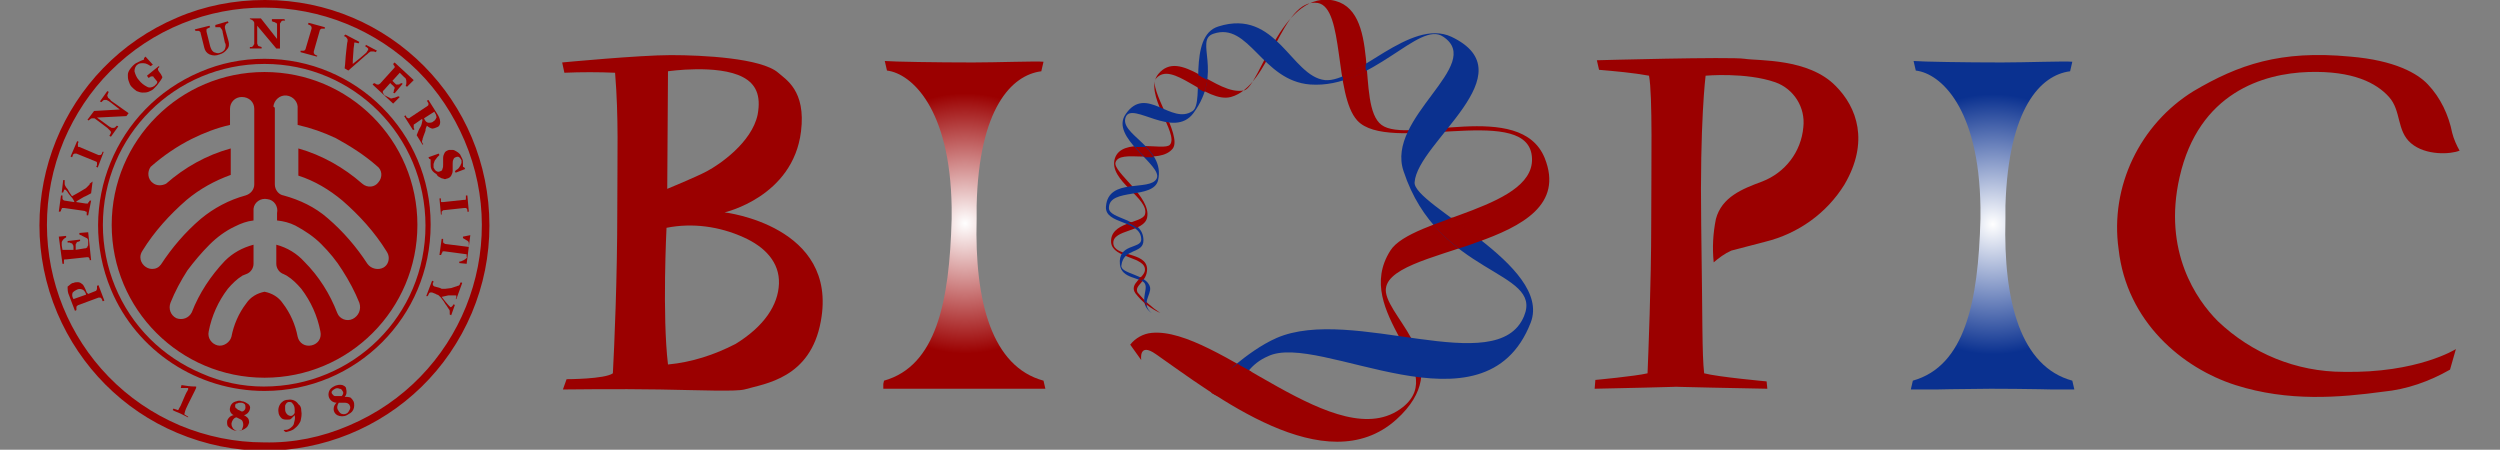 <?xml version="1.0" encoding="UTF-8"?>
<!-- Generator: Adobe Illustrator 27.4.1, SVG Export Plug-In . SVG Version: 6.00 Build 0)  -->
<svg version="1.1" id="图层_1" xmlns="http://www.w3.org/2000/svg" xmlns:xlink="http://www.w3.org/1999/xlink" x="0px" y="0px" viewBox="0 0 340.2 61.2" style="enable-background:new 0 0 340.2 61.2;" xml:space="preserve">
<rect x="0" y="0" width="340.2" height="61.2" fill="#808080" stroke="none"/>
<style type="text/css">
	.st0{fill:#9B0000;}
	.st1{clip-path:url(#SVGID_00000060719151382934473680000010272809430638114180_);}
	.st2{clip-path:url(#SVGID_00000112600574846247819220000015537906389144791726_);}
	.st3{fill:url(#SVGID_00000147925247375688856950000014137899808960785307_);}
	.st4{clip-path:url(#SVGID_00000068650646457654374370000008396808901308964013_);}
	.st5{clip-path:url(#SVGID_00000124145075349239436110000010739194961809862579_);}
	.st6{fill:url(#SVGID_00000147915857012580372720000010244944065162583998_);}
	.st7{fill-rule:evenodd;clip-rule:evenodd;fill:#9B0000;}
	.st8{fill-rule:evenodd;clip-rule:evenodd;fill:#0B318F;}
</style>
<path class="st0" d="M25.6,56.8L25.6,56.8l-1-0.5c-0.4-0.2-0.8-0.3-1.1-0.5l0,0l0.1-0.2l0,0l0.3,0.1c0.1,0,0.2,0.1,0.3,0.1  c0.1,0,0.1,0,0.1-0.1c0.2-0.3,0.4-0.7,0.5-1l0.3-0.7c0.1-0.2,0.2-0.5,0.4-0.8l0.1-0.2c0-0.1,0-0.2,0-0.2c-0.1,0-0.1,0-0.2,0h-0.8  l0,0c0-0.1,0.1-0.3,0.1-0.4l0,0c0.6,0.1,1.2,0.2,2,0.2v0.1c0,0.1-0.1,0.3-0.2,0.5l-0.3,0.6L25.6,55c-0.2,0.4-0.4,0.8-0.5,1.3  c0,0,0,0.1,0,0.1c0.2,0.1,0.3,0.2,0.5,0.3l0,0L25.6,56.8z"/>
<path class="st0" d="M33.9,57.4c0,0.2-0.1,0.4-0.2,0.6c-0.2,0.3-0.6,0.5-1,0.6c-0.2,0-0.4,0-0.6,0c-0.4,0-0.8-0.3-1.1-0.6  c-0.1-0.2-0.1-0.4-0.1-0.6c0-0.3,0.2-0.5,0.4-0.7c0.2-0.1,0.3-0.2,0.5-0.2c-0.4-0.2-0.6-0.6-0.5-1c0.1-0.5,0.4-0.8,0.9-0.9  c0.2-0.1,0.5-0.1,0.7,0c0.3,0,0.6,0.2,0.9,0.4c0.2,0.2,0.3,0.4,0.2,0.7c-0.1,0.4-0.4,0.7-0.8,0.8c0.2,0.1,0.5,0.3,0.6,0.5  c0.1,0.2,0.1,0.4,0.1,0.7 M33.1,57.8c0-0.3-0.1-0.6-0.3-0.7c-0.2-0.1-0.4-0.2-0.6-0.3h-0.1c-0.3,0.1-0.5,0.4-0.6,0.8  c0,0.2,0,0.3,0.1,0.5c0.1,0.3,0.4,0.5,0.7,0.5c0.2,0,0.4,0,0.6-0.1C33,58.2,33.1,58.1,33.1,57.8 M33.4,55.5c0-0.2,0-0.4-0.1-0.5  c-0.1-0.1-0.3-0.2-0.5-0.2c-0.2,0-0.4,0-0.5,0.1C32.1,54.9,32,55,32,55.2c0,0.2,0,0.3,0.2,0.4c0.1,0.1,0.2,0.2,0.3,0.2l0.2,0.1  l0.2,0.1C33.2,56,33.4,55.7,33.4,55.5"/>
<path class="st0" d="M41,55.9c0.1,0.5,0,0.9-0.1,1.4c-0.2,0.4-0.4,0.7-0.8,1c-0.3,0.3-0.8,0.4-1.2,0.5l-0.3-0.2l0.1-0.1  c0.1,0,0.2,0,0.2,0c0.3,0,0.6-0.2,0.9-0.5c0.1-0.1,0.2-0.3,0.2-0.4c0.1-0.4,0.2-0.7,0.1-1.1c-0.2,0.2-0.3,0.3-0.5,0.5  c-0.1,0.1-0.3,0.1-0.5,0.1c-0.3,0-0.6,0-0.8-0.2c-0.2-0.2-0.4-0.5-0.4-0.8c-0.1-0.5,0.1-1.1,0.5-1.4c0.2-0.2,0.5-0.3,0.8-0.3  c0.5-0.1,1.1,0.1,1.4,0.6C40.9,55.2,41,55.5,41,55.9 M40.1,55.7c0-0.3-0.1-0.6-0.3-0.8c-0.1-0.2-0.3-0.2-0.5-0.2  c-0.2,0-0.4,0.2-0.5,0.5c0,0.2,0,0.3,0,0.5c0,0.3,0.1,0.5,0.3,0.7c0.1,0.1,0.3,0.2,0.5,0.2c0.2,0,0.4-0.2,0.5-0.4  C40.1,56,40.1,55.8,40.1,55.7"/>
<path class="st0" d="M48.1,54.6c0.1,0.2,0.1,0.4,0.1,0.6c0,0.4-0.2,0.8-0.5,1c-0.2,0.1-0.3,0.2-0.5,0.3c-0.4,0.2-0.9,0.2-1.3,0  c-0.5-0.3-0.6-0.8-0.4-1.3c0.1-0.2,0.2-0.3,0.3-0.4c-0.6,0-1.1-0.5-1.1-1.1c0-0.3,0.1-0.6,0.3-0.8c0.2-0.2,0.4-0.3,0.6-0.4  c0.3-0.1,0.6-0.2,1-0.1c0.2,0.1,0.5,0.2,0.5,0.5c0.1,0.4,0.1,0.8-0.2,1.1c0.3,0,0.5,0,0.8,0.1C47.9,54.3,48,54.4,48.1,54.6   M46.6,53.2c-0.1-0.2-0.2-0.3-0.4-0.3c-0.2-0.1-0.4-0.1-0.6,0c-0.2,0.1-0.3,0.2-0.4,0.3c-0.1,0.1-0.1,0.3,0,0.4  c0.1,0.1,0.2,0.3,0.4,0.3c0.1,0,0.3,0,0.4,0h0.5C46.7,53.7,46.8,53.4,46.6,53.2 M47.6,55.2c-0.1-0.3-0.4-0.4-0.7-0.4h-0.8  c-0.2,0.3-0.3,0.7-0.1,1c0.1,0.2,0.2,0.3,0.3,0.4c0.2,0.2,0.6,0.2,0.8,0.1c0.2-0.1,0.3-0.2,0.4-0.4C47.7,55.6,47.7,55.4,47.6,55.2"/>
<path class="st0" d="M24.1,2.4C8.5,9,1.2,27,7.8,42.6c3.1,7.3,8.9,13.2,16.3,16.3c15.6,6.6,33.5-0.7,40.1-16.3  c1.6-3.8,2.4-7.8,2.4-11.9C66.6,13.7,53,0,36.1,0c0,0-0.1,0-0.1,0C31.9,0,27.8,0.8,24.1,2.4 M24.5,57.9C9.4,51.5,2.4,34.2,8.7,19.1  c1.5-3.5,3.6-6.7,6.3-9.4c11.6-11.6,30.3-11.5,41.9,0c2.7,2.7,4.8,5.9,6.3,9.4c6.4,15-0.6,32.4-15.7,38.8c-3.7,1.6-7.6,2.4-11.6,2.3  C32,60.2,28.1,59.4,24.5,57.9"/>
<path class="st0" d="M27.2,9.8c-11.5,4.9-16.9,18.1-12.1,29.6c3.5,8.4,11.8,13.8,20.9,13.8c12.5,0,22.6-10.1,22.6-22.6  c0,0,0,0,0-0.1C58.6,18.1,48.5,8,36,8C32.9,8,30,8.6,27.2,9.8 M27.4,50.8c-2.6-1.1-5-2.7-7-4.7C16.3,42,14,36.4,14,30.6  c0-12.1,9.8-21.9,22-21.9c12.1,0,21.9,9.8,21.9,22s-9.8,21.9-22,21.9C33,52.6,30.1,52,27.4,50.8"/>
<path class="st0" d="M10,38.5c0.2-0.1,0.4-0.1,0.6-0.1c0.2,0,0.4,0.1,0.5,0.2c0.2,0.1,0.3,0.3,0.4,0.5c0.1,0.2,0.2,0.4,0.3,0.7  L12,40l1-0.4c0.1,0,0.1,0,0.1-0.1c0,0,0.1-0.1,0.1-0.2c0-0.1,0-0.1,0-0.2c0-0.1,0-0.2,0-0.2l0.2-0.1l0.8,2.1L14,41  c0,0-0.1-0.1-0.1-0.2c0-0.1-0.1-0.1-0.1-0.2c-0.1-0.1-0.1-0.1-0.2-0.1c-0.1,0-0.1,0-0.2,0l-2.7,1c-0.1,0-0.1,0.1-0.2,0.1  c0,0-0.1,0.1-0.1,0.2c0,0.1,0,0.1,0,0.2c0,0.1,0,0.1,0,0.2l-0.2,0.1l-0.8-2.1c-0.2-0.4-0.2-0.8-0.2-1.2C9.5,38.8,9.7,38.5,10,38.5   M10.5,39.4c-0.2,0.1-0.4,0.2-0.6,0.4c-0.1,0.2-0.1,0.5,0,0.7l0.1,0.2l1.7-0.6V40c-0.1-0.2-0.2-0.5-0.5-0.6  C11,39.3,10.7,39.3,10.5,39.4"/>
<path class="st0" d="M9,32.1v0.2c-0.2,0.1-0.3,0.2-0.4,0.3c-0.1,0.1-0.2,0.3-0.2,0.4c0,0.1,0,0.2,0,0.2c0,0.1,0,0.2,0,0.2l0.1,0.6  L10,34v-0.4c0-0.1,0-0.2-0.1-0.3c0-0.1-0.1-0.2-0.2-0.2c-0.1,0-0.2-0.1-0.2-0.1c-0.1,0-0.2,0-0.3,0v-0.2l1.7-0.2v0.2  c-0.1,0-0.2,0.1-0.3,0.1c-0.1,0-0.2,0.1-0.2,0.2c-0.1,0.1-0.1,0.1-0.1,0.2c0,0.1,0,0.2,0,0.3V34l1.2-0.2c0.1,0,0.2,0,0.3-0.1  c0.1,0,0.1-0.1,0.1-0.1c0-0.1,0-0.1,0.1-0.2c0-0.1,0-0.2,0-0.3c0-0.1,0-0.2,0-0.2c0-0.1,0-0.2,0-0.2c0-0.1,0-0.1-0.1-0.2  c0-0.1-0.1-0.1-0.1-0.1c-0.2-0.1-0.4-0.2-0.6-0.3c-0.1-0.1-0.3-0.1-0.4-0.2v-0.2l1.2-0.1l0.4,3.8h-0.2c0,0,0-0.1,0-0.2  c0,0-0.1-0.1-0.1-0.1c0-0.1-0.1-0.1-0.1-0.1c-0.1,0-0.1,0-0.2,0l-2.8,0.3c-0.1,0-0.1,0-0.2,0c-0.1,0-0.1,0.1-0.1,0.2  c0,0.1,0,0.1,0,0.2c0,0.1,0,0.1,0,0.2l-0.2,0L8,32.2L9,32.1z"/>
<path class="st0" d="M12.6,24.7l-0.2,1.6c-0.4,0.2-0.7,0.4-1,0.5l-1,0.6v0.1l1.3,0.2c0.1,0,0.1,0,0.2,0c0.1,0,0.1-0.1,0.1-0.1  c0,0,0-0.1,0.1-0.1c0-0.1,0.1-0.1,0.1-0.2h0.2L12,29.3h-0.2c0,0,0-0.1,0-0.2c0-0.1,0-0.1,0-0.2c0-0.1,0-0.1-0.1-0.1  c-0.1,0-0.1-0.1-0.2-0.1l-2.8-0.4c-0.1,0-0.1,0-0.2,0c-0.1,0-0.1,0.1-0.1,0.1c0,0.1-0.1,0.1-0.1,0.2c0,0.1,0,0.1-0.1,0.2H8l0.3-2.2  h0.2v0.2c0,0.1,0,0.1,0,0.2c0,0.1,0,0.1,0.1,0.2c0,0,0.1,0.1,0.2,0.1l1.3,0.2v-0.1C10,27.2,9.9,27,9.7,26.8s-0.3-0.4-0.4-0.5  C9.2,26.1,9.1,26,9,25.9c-0.1-0.1-0.1-0.1-0.2-0.1c0,0-0.1,0-0.1,0.1c0,0.1-0.1,0.2-0.1,0.3H8.4l0.2-1.7h0.2c0,0.2,0,0.4,0,0.5  c0,0.2,0.1,0.3,0.2,0.5c0.2,0.2,0.3,0.4,0.4,0.6l0.4,0.6l0.9-0.5l1-0.6l0.2-0.2c0.1-0.1,0.2-0.2,0.2-0.2c0,0,0.1-0.1,0.1-0.1  c0-0.1,0-0.1,0-0.1L12.6,24.7z"/>
<path class="st0" d="M14.1,20.7l-0.8,2.1l-0.2-0.1c0,0,0-0.1,0.1-0.2c0-0.1,0-0.1,0-0.2c0-0.1,0-0.1,0-0.2c0,0-0.1-0.1-0.1-0.1  l-2.7-1.1c-0.1,0-0.1,0-0.2,0c-0.1,0-0.1,0-0.2,0.1c-0.1,0-0.1,0.1-0.1,0.2l-0.1,0.2l-0.2-0.1l0.9-2.1l0.2,0.1l-0.1,0.2  c0,0.1,0,0.1,0,0.2c0,0.1,0,0.1,0,0.2c0,0.1,0.1,0.1,0.2,0.1l2.6,1.1c0.1,0,0.1,0,0.2,0c0.1,0,0.1,0,0.2-0.1c0,0,0.1-0.1,0.1-0.2  c0-0.1,0.1-0.1,0.1-0.2L14.1,20.7z"/>
<path class="st0" d="M14.8,12.5l-0.1,0.2c0,0.1-0.1,0.2-0.1,0.3c0,0.1,0.1,0.2,0.1,0.3c0.1,0.1,0.3,0.2,0.4,0.4l2.4,1.7l-0.3,0.4  l-4,0.2l1.5,1.1c0.1,0.1,0.3,0.2,0.5,0.3c0.1,0,0.2,0,0.3,0c0.1,0,0.2-0.1,0.2-0.1l0.2-0.2l0.2,0.1l-1,1.4l-0.2-0.1  c0-0.1,0.1-0.2,0.1-0.2c0-0.1,0.1-0.2,0.1-0.2c0-0.1,0-0.2-0.1-0.3c-0.1-0.1-0.3-0.3-0.4-0.4L13,16.2c-0.1-0.1-0.2-0.1-0.2-0.1  c-0.1,0-0.2,0-0.2,0c-0.1,0-0.2,0-0.3,0.1c-0.1,0.1-0.2,0.1-0.2,0.2l-0.2-0.1l0.9-1.2l3.5-0.2L15,13.9c-0.1-0.1-0.3-0.2-0.5-0.3  c-0.1,0-0.2,0-0.3,0c-0.1,0-0.2,0.1-0.2,0.1l-0.2,0.2l-0.2-0.1l1-1.4L14.8,12.5z"/>
<path class="st0" d="M21.7,9.1l-0.1,0.1l-0.1,0.1c0,0.1,0,0.1,0,0.2c0,0.1,0.1,0.1,0.1,0.2l0.3,0.4l0.1,0.2l0.1,0.2  c-0.1,0.3-0.3,0.5-0.5,0.8c-0.2,0.3-0.4,0.5-0.7,0.8c-0.2,0.2-0.5,0.3-0.7,0.4c-0.3,0.1-0.5,0.1-0.8,0.1c-0.3,0-0.5-0.1-0.8-0.2  c-0.3-0.2-0.5-0.4-0.7-0.6c-0.2-0.2-0.3-0.5-0.4-0.8c-0.1-0.3-0.1-0.5-0.1-0.8c0-0.3,0.1-0.5,0.3-0.8C18,9,18.2,8.8,18.5,8.6  c0.2-0.1,0.4-0.2,0.6-0.3c0.2-0.1,0.3-0.1,0.5-0.2V7.9l0.2-0.2l1,1.1L20.5,9c-0.3-0.2-0.6-0.4-1-0.4c-0.3,0-0.6,0-0.8,0.2  c-0.3,0.2-0.4,0.6-0.4,0.9c0.1,0.4,0.3,0.9,0.6,1.2c0.3,0.4,0.7,0.7,1.1,0.9c0.3,0.2,0.7,0.1,1-0.1c0.1-0.1,0.2-0.2,0.3-0.3  c0.1-0.1,0.1-0.2,0.1-0.3l-0.5-0.6c0-0.1-0.1-0.1-0.1-0.1c-0.1,0-0.1,0-0.2,0c-0.1,0-0.1,0-0.2,0.1l-0.2,0.1L20,10.3L21.6,9  L21.7,9.1z"/>
<path class="st0" d="M31.1,3.1l-0.2,0.1c-0.1,0-0.2,0.1-0.2,0.2c-0.1,0.1-0.1,0.2-0.1,0.3c0,0.2,0.1,0.4,0.1,0.5l0.4,1.4  c0.1,0.4,0.1,0.8-0.2,1.1c-0.2,0.3-0.6,0.6-1,0.7c-0.5,0.2-0.9,0.2-1.4,0c-0.4-0.2-0.6-0.5-0.7-0.9l-0.5-2c0-0.1,0-0.1-0.1-0.2  c0,0-0.1-0.1-0.2-0.1h-0.2h-0.2l-0.1-0.2l2-0.5l0.1,0.2l-0.2,0.1l-0.2,0.1c-0.1,0-0.1,0.1-0.1,0.2c0,0.1,0,0.1,0,0.2l0.5,2  c0.1,0.3,0.2,0.6,0.5,0.8c0.3,0.1,0.5,0.2,0.8,0.1c0.3-0.1,0.5-0.2,0.7-0.5c0.1-0.3,0.2-0.6,0-0.9l-0.3-1.4c0-0.2-0.1-0.4-0.2-0.5  c-0.1-0.1-0.1-0.2-0.2-0.2c-0.1,0-0.2,0-0.3,0h-0.3l0-0.3l1.7-0.5L31.1,3.1z"/>
<path class="st0" d="M38.8,2.8h-0.2c-0.1,0-0.2,0-0.3,0.1c-0.1,0.1-0.1,0.2-0.2,0.3c0,0.2,0,0.4,0,0.5v2.9h-0.5l-2.6-3.1v1.9  c0,0.2,0,0.4,0,0.5c0,0.1,0.1,0.2,0.1,0.3c0.1,0.1,0.2,0.1,0.2,0.1l0.3,0.1v0.2H34V6.4h0.2c0.1,0,0.2-0.1,0.2-0.1  c0.1-0.1,0.1-0.2,0.2-0.3c0-0.2,0-0.4,0-0.6V3.5c0-0.1,0-0.2,0-0.3c0-0.1,0-0.2-0.1-0.3c-0.1-0.1-0.1-0.1-0.2-0.2  c-0.1,0-0.2-0.1-0.3-0.1V2.5h1.5l2.2,2.8V3.8c0-0.2,0-0.4,0-0.5c0-0.1-0.1-0.2-0.2-0.2c-0.1-0.1-0.2-0.1-0.2-0.1  c-0.1,0-0.2-0.1-0.3-0.1V2.6h1.7L38.8,2.8z"/>
<path class="st0" d="M43.1,7.7l-2.2-0.6V6.9h0.2c0.1,0,0.1,0,0.2,0c0.1,0,0.1,0,0.2-0.1c0,0,0.1-0.1,0.1-0.2l0.8-2.7  c0-0.1,0-0.1,0-0.2c0-0.1-0.1-0.1-0.1-0.2c-0.1,0-0.1-0.1-0.2-0.1l-0.2-0.1l0.1-0.2l2.2,0.6l0,0.2h-0.2c-0.1,0-0.1,0-0.2,0  c-0.1,0-0.1,0-0.2,0.1c0,0-0.1,0.1-0.1,0.2L42.7,7c0,0.1,0,0.1,0,0.2c0,0.1,0.1,0.1,0.1,0.2c0.1,0,0.1,0.1,0.2,0.1l0.2,0.1L43.1,7.7  z"/>
<path class="st0" d="M51.1,7.1l-0.2-0.1c-0.1,0-0.1,0-0.2,0c-0.1,0-0.2,0-0.2,0c-0.1,0-0.2,0.1-0.2,0.1c-0.2,0.1-0.3,0.3-0.5,0.4  L49,8.2l-0.8,0.7l-0.8,0.7l-0.5-0.3C47,8.6,47,7.9,47.1,7.1c0.1-0.7,0.1-1.2,0.2-1.5c0-0.1,0-0.2,0-0.2c0-0.1-0.1-0.2-0.1-0.2  C47.1,5.1,47.1,5,47,5l-0.2-0.1L47,4.7l1.9,1l-0.1,0.2c-0.1,0-0.3-0.1-0.4-0.1c-0.1,0-0.1,0-0.2,0c0,0,0,0,0,0.1c0,0,0,0.1,0,0.1  c0,0.2-0.1,0.5-0.1,0.9S48,7.8,48,8.7l1-0.8l0.7-0.6c0.1-0.1,0.2-0.2,0.2-0.2C50,6.9,50,6.9,50.1,6.8c0-0.1,0-0.1,0-0.2  c-0.1-0.1-0.2-0.2-0.4-0.3l0.1-0.2l1.5,0.8L51.1,7.1z"/>
<path class="st0" d="M55.4,11.8l-0.2-0.1c0.1-0.2,0.1-0.4,0.1-0.5c0-0.2,0-0.3-0.1-0.5c0-0.1-0.1-0.1-0.2-0.2l-0.2-0.2l-0.4-0.4  l-1,1.1l0.3,0.3c0.1,0.1,0.1,0.1,0.2,0.2c0.1,0,0.2,0,0.3,0c0.1,0,0.2,0,0.2-0.1c0.1,0,0.2-0.1,0.2-0.1l0.2,0.1l-1.1,1.3l-0.2-0.1  c0.1-0.1,0.1-0.2,0.1-0.3c0-0.1,0.1-0.2,0.1-0.3c0-0.1,0-0.2-0.1-0.2c-0.1-0.1-0.1-0.2-0.2-0.2l-0.3-0.3l-0.8,0.9  c-0.1,0.1-0.1,0.1-0.2,0.2c0,0.1,0,0.1,0,0.2c0,0.1,0.1,0.1,0.1,0.2c0.1,0.1,0.1,0.2,0.2,0.2l0.2,0.1l0.2,0.1l0.2,0.1  c0.1,0,0.1,0.1,0.2,0.1c0.2,0,0.3-0.1,0.5-0.1l0.5-0.2l0.2,0.1l-0.9,0.9l-2.8-2.6l0.2-0.2l0.2,0.1c0.1,0,0.1,0.1,0.2,0.1  c0.1,0,0.1,0,0.2,0c0.1,0,0.1-0.1,0.2-0.1l1.9-2.1c0,0,0.1-0.1,0.1-0.1c0-0.1,0-0.1,0-0.2c0,0-0.1-0.1-0.1-0.1l-0.1-0.2l0.2-0.2  l2.6,2.4L55.4,11.8z"/>
<path class="st0" d="M57.5,19.7l-0.8-1.3c0.2-0.5,0.3-0.8,0.5-1.1s0.2-0.6,0.3-1l-0.1-0.1l-1,0.7c-0.1,0-0.1,0.1-0.1,0.1  c0,0.1,0,0.1,0,0.2c0,0.1,0,0.1,0,0.2l0.1,0.2l-0.2,0.1L55,15.8l0.2-0.1l0.1,0.2c0,0.1,0.1,0.1,0.1,0.1c0,0,0.1,0.1,0.2,0.1  c0.1,0,0.1,0,0.2-0.1l2.4-1.6c0,0,0.1-0.1,0.1-0.1c0-0.1,0-0.1,0-0.2c0-0.1,0-0.1-0.1-0.2l-0.1-0.2l0.2-0.1l1.2,1.9  c0.2,0.3,0.4,0.7,0.4,1.1c0,0.3-0.1,0.6-0.4,0.7c-0.2,0.1-0.5,0.2-0.7,0.2c-0.3-0.1-0.5-0.2-0.7-0.4c-0.1,0.2-0.2,0.4-0.2,0.7  l-0.3,0.8c0,0.1-0.1,0.2-0.1,0.4c-0.1,0.2-0.1,0.3,0,0.5l0.1,0.1L57.5,19.7z M59,16.5c0.2-0.1,0.3-0.3,0.4-0.5  c0-0.2-0.1-0.5-0.2-0.6l-0.1-0.2l-1.4,0.9l0.1,0.2c0.1,0.2,0.3,0.4,0.5,0.4C58.6,16.7,58.8,16.7,59,16.5"/>
<path class="st0" d="M58.7,23c-0.1-0.2-0.1-0.5-0.1-0.7c0-0.2,0-0.4,0-0.6l-0.2-0.1l-0.1-0.2l1.4-0.5l0.1,0.2  c-0.1,0.1-0.2,0.2-0.3,0.3c-0.1,0.1-0.2,0.3-0.3,0.4c-0.1,0.1-0.1,0.3-0.2,0.5c0,0.2,0,0.3,0,0.5c0.1,0.2,0.2,0.4,0.4,0.5  c0.2,0.1,0.3,0.1,0.5,0c0.1,0,0.3-0.1,0.3-0.3c0.1-0.2,0.1-0.4,0.1-0.6v-0.9c0-0.3,0.1-0.5,0.2-0.7c0.1-0.2,0.3-0.3,0.6-0.4  c0.2,0,0.3,0,0.5,0c0.2,0,0.3,0.1,0.5,0.2c0.2,0.1,0.3,0.2,0.5,0.4c0.1,0.2,0.2,0.4,0.3,0.6c0.1,0.2,0.1,0.4,0.1,0.6  c0,0.2,0,0.3,0,0.5l0.2,0.1l0.1,0.2l-1.3,0.5l-0.1-0.2c0.1-0.1,0.2-0.2,0.4-0.3c0.1-0.1,0.2-0.2,0.3-0.4c0.1-0.1,0.1-0.3,0.2-0.4  c0-0.1,0-0.3,0-0.4c-0.1-0.2-0.2-0.3-0.3-0.4c-0.1-0.1-0.3-0.1-0.5,0c-0.1,0-0.3,0.2-0.3,0.3c-0.1,0.2-0.1,0.4-0.1,0.6v0.5  c0,0.1,0,0.3,0,0.4c0,0.3-0.1,0.5-0.2,0.7c-0.1,0.2-0.4,0.4-0.6,0.4c-0.2,0.1-0.3,0.1-0.5,0c-0.2,0-0.3-0.1-0.5-0.2  c-0.2-0.1-0.3-0.2-0.4-0.4C58.9,23.4,58.8,23.2,58.7,23"/>
<path class="st0" d="M60,29.2L59.8,27H60c0,0,0,0.1,0,0.2c0,0.1,0,0.1,0,0.2c0,0.1,0.1,0.1,0.1,0.1c0.1,0,0.1,0,0.2,0l2.8-0.3  c0.1,0,0.1,0,0.2,0c0.1,0,0.1-0.1,0.1-0.2c0-0.1,0-0.1,0-0.2c0-0.1,0-0.2,0-0.2h0.2l0.2,2.2h-0.2c0-0.1,0-0.1,0-0.2  c0-0.1,0-0.1-0.1-0.2c0-0.1-0.1-0.1-0.1-0.1c-0.1,0-0.1,0-0.2,0l-2.8,0.3c-0.1,0-0.1,0-0.2,0.1c0,0-0.1,0.1-0.1,0.1c0,0,0,0.1,0,0.2  v0.2L60,29.2z"/>
<path class="st0" d="M62.5,35.8v-0.2c0.2,0,0.4-0.1,0.6-0.2c0.2-0.1,0.3-0.2,0.4-0.3s0-0.1,0-0.2s0-0.2,0-0.2v-0.1l-3-0.4  c-0.1,0-0.1,0-0.2,0c-0.1,0-0.1,0.1-0.1,0.1c0,0.1-0.1,0.1-0.1,0.2c0,0.1-0.1,0.2-0.1,0.2h-0.2l0.3-2.2h0.2v0.2c0,0.1,0,0.1,0,0.2  c0,0.1,0,0.1,0.1,0.2c0.1,0,0.1,0.1,0.2,0.1l3.2,0.4v-0.1c0-0.1,0-0.1,0-0.2v-0.2c0-0.2-0.1-0.3-0.3-0.4c-0.2-0.1-0.3-0.2-0.5-0.3  v-0.2L64,32l-0.5,3.9L62.5,35.8z"/>
<path class="st0" d="M61.2,42.8v-0.2c0-0.1,0-0.1,0-0.2c0-0.1,0-0.2-0.1-0.3l-0.2-0.3c-0.1-0.2-0.3-0.4-0.4-0.6s-0.3-0.4-0.5-0.7  c-0.1-0.1-0.2-0.2-0.3-0.3c-0.1-0.1-0.3-0.1-0.4-0.2l-0.5-0.2c-0.1,0-0.1,0-0.2,0c-0.1,0-0.1,0-0.2,0.1l-0.1,0.2  c0,0.1-0.1,0.1-0.1,0.2L58,40.3l0.8-2.1l0.2,0.1c0,0.1,0,0.1-0.1,0.2c0,0.1,0,0.2,0,0.2c0,0.1,0,0.1,0.1,0.2c0,0,0.1,0.1,0.2,0.1  l0.7,0.2l0.2,0.1h0.1h0.2h0.2l0.8-0.1L62,39c0.1,0,0.2-0.1,0.3-0.1c0.1,0,0.2-0.1,0.2-0.1c0,0,0.1-0.1,0.1-0.2  c0-0.1,0.1-0.1,0.1-0.2l0.2,0.1l-0.8,2.2L62,40.7c0.1-0.1,0.1-0.3,0.1-0.4c0-0.1,0-0.1-0.1-0.1h-0.1h-0.3L61,40.2l-0.9,0.2  c0.4,0.5,0.7,0.9,0.9,1.1c0.1,0.1,0.2,0.2,0.3,0.3c0.1,0,0.1,0,0.2-0.1c0.1-0.1,0.2-0.2,0.2-0.3l0.2,0.1l-0.5,1.4L61.2,42.8z"/>
<path class="st0" d="M56.8,30.6c0,11.5-9.3,20.8-20.8,20.8c-11.5,0-20.8-9.3-20.8-20.8S24.5,9.8,36,9.8c0,0,0,0,0,0  C47.5,9.8,56.8,19.1,56.8,30.6 M32.9,13.2c-0.9,0-1.6,0.7-1.6,1.6c0,0,0,0,0,0V17c-1.8,0.4-3.6,1.1-5.2,1.9c-2,1-3.9,2.3-5.6,3.8  c-0.5,0.7-0.4,1.7,0.3,2.2c0.5,0.4,1.2,0.4,1.8,0.1c2.5-2.2,5.5-3.9,8.8-4.8v3.6c-2.2,0.8-4.2,1.9-6,3.4c-2.3,2-4.4,4.3-6,6.9  c-0.2,0.3-0.3,0.6-0.3,0.9c0,0.9,0.8,1.6,1.6,1.6c0.5,0,0.9-0.2,1.2-0.6c1.5-2.3,3.3-4.4,5.4-6.2c1.8-1.5,3.9-2.6,6.1-3.2  c0.7-0.2,1.2-0.8,1.2-1.5V14.8C34.6,13.9,33.9,13.2,32.9,13.2C33,13.2,33,13.2,32.9,13.2 M37.4,14.8v10.3c0,0.7,0.5,1.4,1.2,1.5  c2.2,0.6,4.3,1.6,6,3.1c2.1,1.8,3.9,3.9,5.4,6.2c0.5,0.7,1.5,0.9,2.2,0.5c0.5-0.3,0.7-0.8,0.7-1.3c0-0.3-0.1-0.6-0.3-0.9  c-1.6-2.6-3.7-4.9-6-6.9c-1.8-1.5-3.8-2.7-6-3.4v-3.7c3.2,0.9,6.2,2.6,8.7,4.8c0.7,0.6,1.7,0.5,2.2-0.2c0.6-0.7,0.5-1.7-0.2-2.2l0,0  c-1.7-1.5-3.6-2.7-5.6-3.8c-1.7-0.8-3.4-1.4-5.2-1.8v-2.2c0.1-0.9-0.6-1.7-1.5-1.8s-1.7,0.6-1.8,1.5C37.4,14.6,37.4,14.7,37.4,14.8   M48.9,41.2c-0.6-1.5-1.4-3-2.3-4.4c-0.8-1.3-1.8-2.5-2.9-3.6c-1-1-2.2-1.8-3.5-2.5c-0.8-0.4-1.6-0.6-2.5-0.7v-1  c0.2-0.9-0.4-1.8-1.3-1.9c-0.9-0.2-1.8,0.4-1.9,1.3c0,0.2,0,0.4,0,0.6v1c-0.9,0.1-1.7,0.4-2.5,0.8c-1.3,0.6-2.5,1.5-3.5,2.5  c-1.1,1.1-2.1,2.3-3,3.5c-0.9,1.4-1.7,2.9-2.3,4.4c-0.3,0.8,0,1.7,0.8,2.1c0.8,0.3,1.7,0,2.1-0.8c1-2.6,2.6-5,4.5-7  c1.1-1.1,2.4-1.8,3.9-2.2v2.6c0,0.6-0.4,1.2-1,1.4L33,37.5c-0.8,0.5-1.4,1.1-2,1.8c-1.3,1.7-2.2,3.7-2.6,5.8  c-0.2,0.9,0.4,1.7,1.2,1.9s1.7-0.4,1.9-1.2c0.3-1.6,1-3.2,2-4.5c0.6-0.9,1.5-1.4,2.5-1.6c1,0.2,1.9,0.7,2.5,1.6c1,1.3,1.7,2.9,2,4.5  c0.2,0.9,1,1.4,1.9,1.2s1.4-1,1.2-1.9c-0.4-2.1-1.3-4.1-2.6-5.8c-0.6-0.7-1.2-1.3-2-1.8l-0.4-0.2c-0.6-0.2-1-0.8-1-1.4v-2.6  c1.5,0.4,2.8,1.2,3.8,2.3c2,2,3.5,4.4,4.5,7c0.3,0.8,1.3,1.2,2.1,0.8S49.2,42.1,48.9,41.2"/>
<path class="st0" d="M334.7,20.5c-1.2,0.5-4.6,0.7-6.6-1s-1.3-4.4-3-6.3s-4.9-3.6-11-3.4s-14.9,2.8-17.5,14.3  c-2.3,10.1,2.3,16.7,5.2,19.6c4.6,4.4,10.7,6.9,17.1,6.9c10.1,0.2,15.3-3.1,15.3-3.1l-0.8,2.8c-2.8,1.6-5.9,2.7-9.1,3  c-5.9,0.8-12.9,1.4-20.1-0.9s-14.8-8.6-15.9-18.5c-1.2-8.5,2.9-17,10.2-21.5c6.1-3.6,11.8-5.6,21.3-4.7c6.1,0.5,9.2,2.3,10.6,3.8  c1.7,1.8,2.8,4.1,3.3,6.6C333.9,18.9,334.3,19.8,334.7,20.5"/>
<g>
	<defs>
		<path id="SVGID_1_" d="M272.4,8.5c-5,0-10.8-0.1-12-0.2l0,0l0.3,1.3c3.4,0.4,8.6,5.1,8.8,18.6l0,0v1.6c-0.3,11.3-2.1,20-9.2,22    l0,0l-0.3,1.3c1.9-0.1,8.8-0.2,10.9-0.2l0,0c3.9,0,10,0.1,11.4,0.2l0,0l-0.3-1.3c-7-1.9-9.4-10.7-9.1-22l0,0v-1.8    c0.4-13.3,4.8-17.8,8.8-18.3l0,0l0.3-1.3C281,8.3,275.6,8.5,272.4,8.5"/>
	</defs>
	<clipPath id="SVGID_00000062194280567577548970000000818205875300331913_">
		<use xlink:href="#SVGID_1_" style="overflow:visible;"/>
	</clipPath>
	<g style="clip-path:url(#SVGID_00000062194280567577548970000000818205875300331913_);">
		<g>
			<defs>
				<rect id="SVGID_00000021813752996290942420000006499786236236318134_" x="260" y="8.2" width="22.3" height="44.8"/>
			</defs>
			<clipPath id="SVGID_00000118368419521699097450000013268838560881376179_">
				<use xlink:href="#SVGID_00000021813752996290942420000006499786236236318134_" style="overflow:visible;"/>
			</clipPath>
			<g style="clip-path:url(#SVGID_00000118368419521699097450000013268838560881376179_);">
				
					<radialGradient id="SVGID_00000070106923837515958660000003655384750683612553_" cx="-104.27" cy="156.064" r="1" gradientTransform="matrix(17.7 0 0 17.7 2116.762 -2731.81)" gradientUnits="userSpaceOnUse">
					<stop offset="0" style="stop-color:#FFFFFF"/>
					<stop offset="1" style="stop-color:#0A3190"/>
				</radialGradient>
				
					<rect x="260" y="8.2" style="fill:url(#SVGID_00000070106923837515958660000003655384750683612553_);" width="22.3" height="44.8"/>
			</g>
		</g>
	</g>
</g>
<path class="st0" d="M217.3,8.2c0,0,18.2-0.5,20.1-0.2s8.7-0.1,12.4,3.7c2.9,2.9,4.6,7.6,1.2,13.4c-2.4,3.9-6.3,6.7-10.8,7.8  l-4.6,1.2c-0.9,0.4-1.7,1-2.4,1.6c-0.2-2-0.1-3.9,0.3-5.9c0.8-3,3.6-4.1,6.3-5.1c3.1-1.2,5.3-4,5.6-7.4c0.3-2.7-1.3-5.2-3.8-6.1  c-4-1.4-9.5-0.9-9.5-0.9s-0.8,6.3-0.6,20.2c0.2,13.5,0.1,17.5,0.4,20.3c1.9,0.5,8.5,1.1,8.5,1.1l0.1,1c0,0-15.8-0.3-12.5-0.3  s-11,0.3-11,0.3l0.1-1.2c0,0,5.4-0.5,7.1-0.9c0.1-2.6,0.5-12.1,0.5-20.4c0-8,0.2-17.4-0.3-20.1c-2.2-0.4-4.5-0.6-6.8-0.8L217.3,8.2z  "/>
<g>
	<defs>
		<path id="SVGID_00000093153057886157126760000005453701685438228367_" d="M132.4,8.5c-5,0-10.8-0.1-12-0.2l0,0l0.3,1.3    c3.3,0.4,8.6,5.1,8.8,18.6l0,0v1.6c-0.3,11.3-2.1,20-9.2,22l0,0l-0.3,1.3c1.9-0.1,8.8-0.2,10.9-0.2l0,0c3.9,0,10,0.1,11.4,0.2l0,0    l-0.3-1.3c-7-1.9-9.4-10.7-9.1-22l0,0v-1.8c0.3-13.3,4.8-17.8,8.8-18.3l0,0l0.3-1.3C141.1,8.3,135.6,8.5,132.4,8.5"/>
	</defs>
	<clipPath id="SVGID_00000147217514029835123710000006242419181850322053_">
		<use xlink:href="#SVGID_00000093153057886157126760000005453701685438228367_" style="overflow:visible;"/>
	</clipPath>
	<g style="clip-path:url(#SVGID_00000147217514029835123710000006242419181850322053_);">
		<g>
			<defs>
				<rect id="SVGID_00000169548357403701804460000014982759535265732242_" x="120.2" y="8.1" width="22.3" height="44.8"/>
			</defs>
			<clipPath id="SVGID_00000053507439099708424320000013227010987215149444_">
				<use xlink:href="#SVGID_00000169548357403701804460000014982759535265732242_" style="overflow:visible;"/>
			</clipPath>
			<g style="clip-path:url(#SVGID_00000053507439099708424320000013227010987215149444_);">
				
					<radialGradient id="SVGID_00000002353618985346073650000005866790604943184266_" cx="-104.27" cy="156.064" r="1" gradientTransform="matrix(17.7 0 0 17.7 1976.912 -2731.93)" gradientUnits="userSpaceOnUse">
					<stop offset="0" style="stop-color:#FFFFFF"/>
					<stop offset="1" style="stop-color:#9B0000"/>
				</radialGradient>
				
					<rect x="120.2" y="8.1" style="fill:url(#SVGID_00000002353618985346073650000005866790604943184266_);" width="22.3" height="44.8"/>
			</g>
		</g>
	</g>
</g>
<path class="st0" d="M98.6,28.9c0,0,9.3-2.1,10.4-11c0.7-5.6-2.1-7.1-3.1-8c-2.3-2-10.3-2.4-14.6-2.4s-14.8,1-14.8,1l0.3,1.4  c2.3-0.1,4.6-0.1,6.9,0c0.5,6.2,0.3,10.9,0.3,18.6c0,9.5-0.4,18.5-0.6,22.3c-1.1,0.8-6.3,0.8-6.3,0.8L76.6,53c0,0,7.6-0.1,13.2,0  s10.3,0.3,11.5,0c2.8-0.8,9-1.5,10.4-9.3C114.1,30.7,98.6,28.9,98.6,28.9 M90.9,9.7c0,0,6.8-1,10.2,0.8c1.7,0.9,2.5,2.4,2,5.1  c-0.8,3.8-5.2,6.8-6.9,7.7c-1.5,0.8-5.4,2.4-5.4,2.4L90.9,9.7z M106,38.6c-0.1,2.9-2,5.8-5.9,8.2c-2.9,1.5-6,2.5-9.2,2.8  c-0.8-6.7-0.2-18.6-0.2-18.6c3.5-0.7,7.2-0.2,10.5,1.3C104.1,33.6,106.1,35.7,106,38.6"/>
<path class="st7" d="M153.8,46.9c0.7-0.9,1.8-1.5,2.9-1.6c9-0.9,25.4,17.1,34.2,10.1c6.5-5.2-7.1-12.8-1.7-21.3  c2.9-4.6,20.6-5.7,19.2-13.2c-1.3-6.7-19.5,0.1-23.7-4.5c-3.2-3.5-1.7-15.4-5.4-16c-5-0.7-6.3,11.3-11.8,12.8  c-3.4,0.9-8-5.1-10.2-2.5c-1.1,1.3,3.6,7.7,2.3,9.5c-1.8,2.3-7.2,0-7.8,1.9c-0.4,1.3,4.9,4.7,4.3,7.5c-0.4,2-4.7,1.6-4.6,3.5  s4.5,1.1,4.6,3.5c0,1.8-1.8,2.2-1.3,3.2c0.9,1.1,1.9,2,3.1,2.8c-1.3-0.6-2.5-1.5-3.4-2.7c-0.9-1.3,1.2-2.1,1.3-3.1  c0.2-1.9-4.4-1.6-4.6-3.8c-0.2-2.8,4.2-2.6,4.6-3.8c0.7-2.2-5-4.6-4.1-7.6s6.7-1,7.5-1.9c1.3-1.5-3.7-7-1.6-9.6  c3-3.7,7.9,3,11.7,2.2c2.1-0.5,5-13.2,11.8-12.3c7.1,1,3.3,14.3,6.9,17s18.9-3.6,22.2,4.5c5.1,12.7-22.5,11.8-21.6,18.3  c0.6,3.9,9.6,9.9,1.4,17.3c-9.6,8.6-24.8-3.4-32.7-8.9c-2.4-1.7-2,0.8-2,0.8L153.8,46.9z"/>
<path class="st8" d="M168.4,53.6c0.5-2.3,2-4.2,4.1-5.1c7-3.5,29.5,11.6,35.8-4.6c3-7.8-16.1-16-15.8-19.1c0.4-5.5,15.5-14.8,5-19.8  c-5.6-2.6-13,6.3-17.2,5.9c-4.6-0.5-6.6-9.8-14.5-7.3c-4.3,1.3-1.8,10.3-3.5,11.5c-2.9,2-6.3-3.6-9.1,0.4c-2.3,3.2,5.1,7,4.2,8.8  s-6.6-0.2-6.9,3.8c-0.2,2.5,4.8,1.8,4.8,4.5c0,1.3-3.2,0.5-2.9,3.4c0.2,2,2.9,1.7,3.4,2.6s-1,2.6,0.9,4c-1.5-1.3,0-2.5-0.2-3.5  c-0.4-1.8-4.1-1.8-3.9-3c0.3-2.4,3-1.5,3-3.4c0-3.1-4.7-2.8-4.7-4.4c0-2.8,6.1-1.1,6.7-3.8c1-4.5-5.4-6.2-4.4-8.6  c0.9-2.1,6.5,3.1,9.2-0.5c4.1-5.6,0.1-9.9,2.7-10.8c4.9-1.7,6.6,6.4,13.2,6.9c8.5,0.6,14.8-8.8,18.1-6.5c5.7,3.8-7.9,11-5.4,18.3  c4.7,14.3,19,13.4,16.4,19.7c-3.6,8.8-23.4-1.5-33.7,3c-4.1,1.8-8.3,6.1-8.3,6.1L168.4,53.6z"/>
<path class="st7" d="M155.7,41l0.3,0.3c0,0.1,0,0.3,0.1,0.4l-0.2-0.2C155.8,41.4,155.8,41.2,155.7,41"/>
<path class="st7" d="M155.6,37.9c-0.1,0.1-0.1,0.2-0.2,0.3c-0.2-0.1-0.3-0.2-0.5-0.2c0.1-0.1,0.2-0.2,0.3-0.3L155.6,37.9"/>
<path class="st7" d="M164.4,52.7c1.1-1.8,3-2.3,4-3.2c0.6,0.4,1.3,0.7,1.9,1.1c-1.2,1.6-1.9,2.7-2,4.4c-1.2-0.8-2.3-0.8-3.4-1.5"/>
<path class="st7" d="M195,30.6c0.8-0.3,1.7-0.6,2.6-1c1.3,1,2.7,2,4.1,3.1c-1.1,0.4-2.1,0.8-3.2,1.1C197.2,32.8,196.1,31.8,195,30.6  "/>
<path class="st7" d="M185.9,9.7c-1,0.5-2.1,1-3.1,1.3l-0.1-0.7c1.1-0.5,2.2-1.1,3.2-1.7C185.8,9,185.8,9.3,185.9,9.7"/>
<path class="st7" d="M154.9,30.9l-0.2,0.1c-0.4-0.3-0.8-0.5-1.2-0.7l0.4-0.1C154.2,30.4,154.6,30.7,154.9,30.9"/>
<path class="st7" d="M164.3,10.9c-0.1,0.6-0.2,1.1-0.4,1.6c-0.3-0.1-0.6-0.3-0.9-0.5c0-0.6,0-1.2,0-1.8L164.3,10.9"/>
<path class="st7" d="M155.9,20c0.4,0.4,0.8,0.9,1.1,1.4c-0.4,0-0.8,0-1.2,0c-0.4-0.4-0.9-0.9-1.3-1.4C154.9,20,155.4,20,155.9,20"/>
</svg>